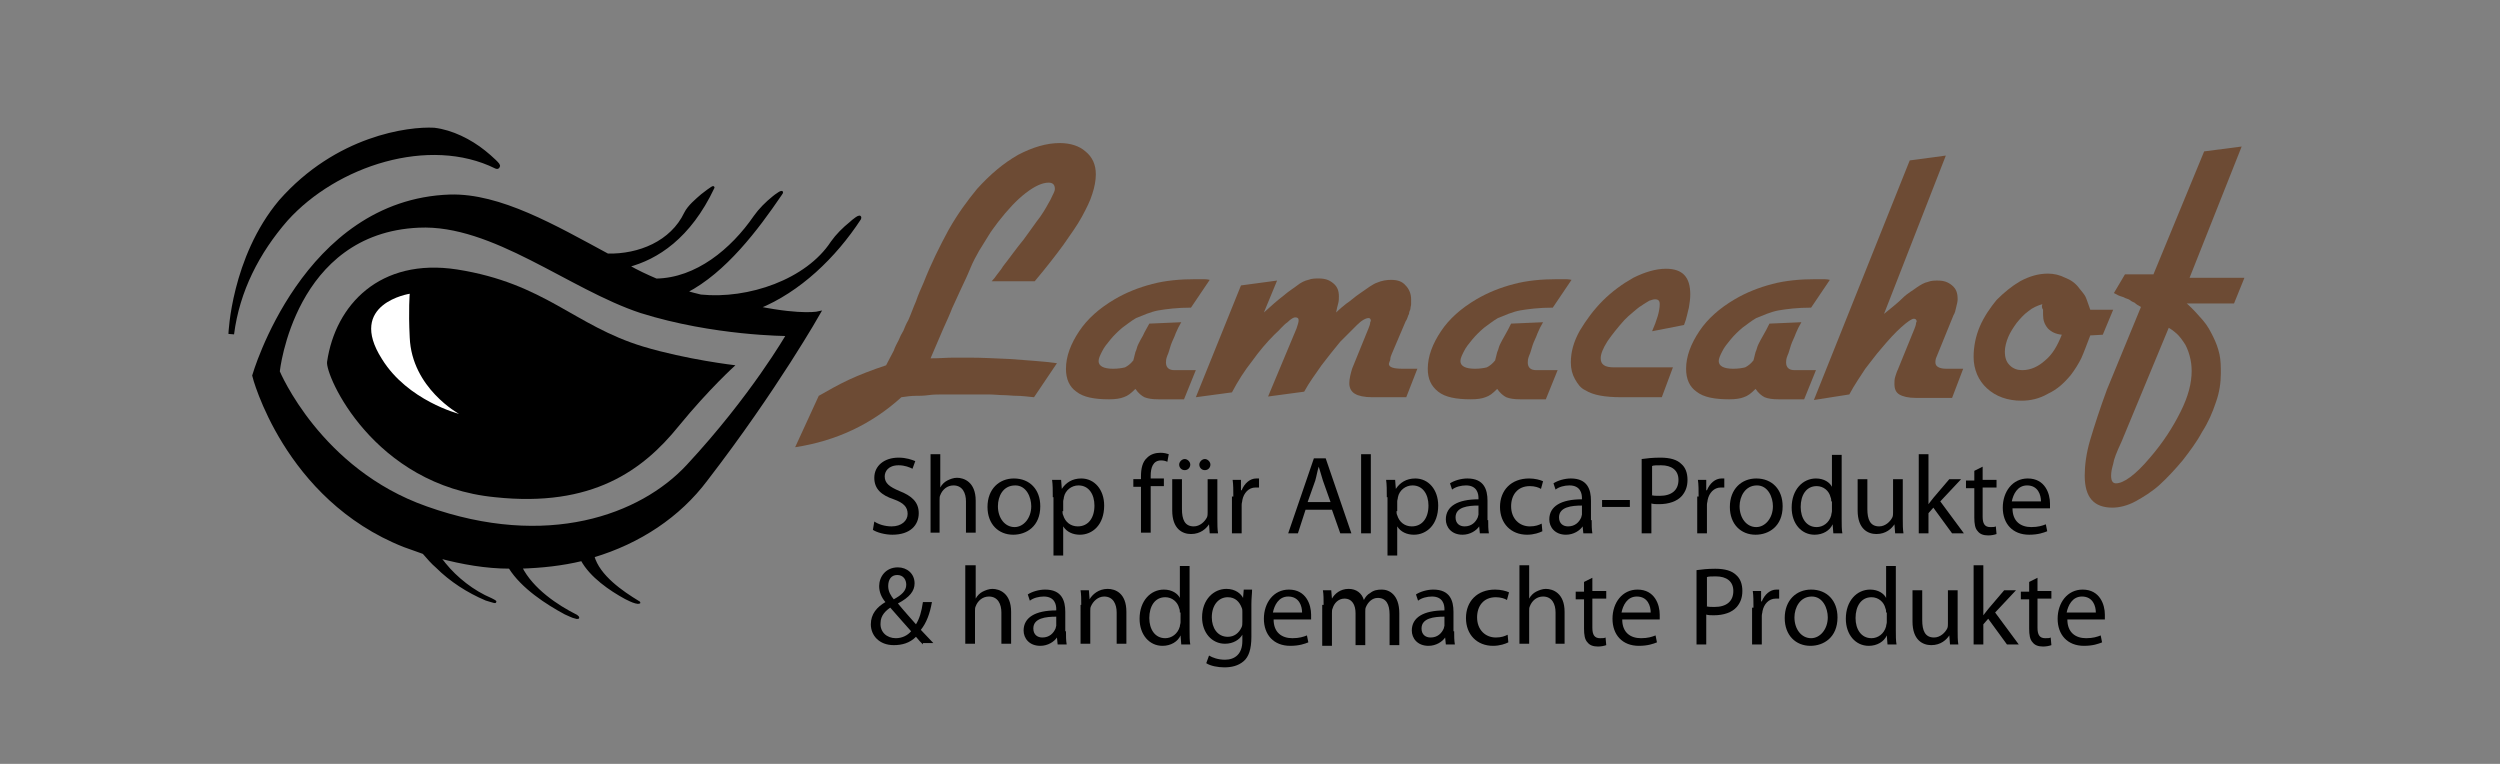 <?xml version="1.0" encoding="utf-8"?>
<!-- Generator: Adobe Illustrator 22.0.1, SVG Export Plug-In . SVG Version: 6.00 Build 0)  -->
<svg version="1.1" id="Ebene_1" xmlns="http://www.w3.org/2000/svg" xmlns:xlink="http://www.w3.org/1999/xlink" x="0px" y="0px"
	 viewBox="0 0 360 110" style="enable-background:new 0 0 360 110;" xml:space="preserve">
<rect x="0" y="0" width="360" height="110" fill="#808080" stroke="none"/>
<style type="text/css">
	.st0{fill:#6D4B34;}
	.st1{stroke:#000000;stroke-width:0.373;}
	.st2{fill:#FFFFFF;}
	.st3{stroke:#000000;stroke-width:0.813;stroke-miterlimit:10;}
</style>
<g>
	<path class="st0" d="M142.8,40.5c0.3-0.3,0.6-0.7,0.8-1s0.6-0.7,0.8-1.1c1.1-1.4,2-2.7,3-3.9c0.9-1.2,1.7-2.4,2.4-3.3
		c0.7-1,1.1-1.8,1.5-2.5c0.3-0.7,0.6-1.1,0.6-1.5c0-0.6-0.3-0.9-0.9-0.9c-0.9,0-2,0.5-3.3,1.5s-2.6,2.4-4,4.2c-0.5,0.7-1,1.3-1.4,2
		s-0.9,1.4-1.3,2.1c-0.4,0.7-0.9,1.6-1.3,2.6s-0.9,2-1.5,3.3c-0.3,0.7-0.7,1.5-1.1,2.4c-0.3,0.8-0.8,1.9-1.3,3
		c-0.5,1.2-1.1,2.6-1.8,4.2c1.4,0,2.4-0.1,3.3-0.1s1.5,0,2.3,0c1.7,0,3.7,0.1,5.9,0.2c2.3,0.2,4.6,0.3,6.7,0.6l-3.3,4.9
		c-1-0.1-1.8-0.2-2.4-0.2c-0.7,0-1.4-0.1-2-0.1s-1.4-0.1-2.2-0.1s-1.8,0-3,0c-1.3,0-2.4,0-3.3,0s-1.6,0-2.3,0.1s-1.3,0.1-1.9,0.1
		s-1.3,0.1-2,0.2c-4.3,3.9-9.4,6.3-15.3,7.2l3.4-7.4c1.4-0.8,2.8-1.6,4.3-2.3s3.3-1.4,5.4-2.1c0.4-0.8,0.8-1.5,1.1-2.1
		c0.2-0.6,0.5-1.1,0.7-1.5c0.2-0.5,0.4-0.9,0.7-1.4c0.2-0.5,0.4-1,0.7-1.5c0.4-0.9,0.7-1.8,1.1-2.7c0.3-0.9,0.7-1.8,1.1-2.7
		c1.1-2.8,2.3-5.2,3.6-7.6c1.3-2.3,2.7-4.2,4.1-5.9c1.9-2.1,3.8-3.7,5.9-4.9c2.1-1.1,4.1-1.7,6-1.7c1.5,0,2.8,0.4,3.7,1.2
		c1,0.8,1.5,1.9,1.5,3.3c0,0.9-0.2,1.9-0.5,2.8c-0.3,1-0.8,2-1.5,3.3s-1.6,2.5-2.7,4.1c-1.1,1.5-2.5,3.3-4.1,5.2H142.8L142.8,40.5
		L142.8,40.5z"/>
	<path class="st0" d="M171.5,44.3c-2,0-3.5,0.2-4.7,0.4c-1.1,0.2-2.2,0.7-3.2,1.1c-0.7,0.4-1.3,0.9-2,1.4c-0.7,0.6-1.2,1.1-1.7,1.7
		c-0.5,0.6-0.9,1.1-1.2,1.7c-0.3,0.6-0.5,1-0.5,1.4c0,0.7,0.7,1.1,2.1,1.1c0.7,0,1.3-0.1,1.7-0.2c0.4-0.2,0.8-0.5,1.2-1
		c0.1-0.4,0.2-0.8,0.3-1.2c0.2-0.4,0.2-0.7,0.4-1.1s0.4-0.8,0.7-1.3c0.2-0.5,0.6-1.1,0.9-1.7l4.6-0.2c-0.3,0.5-0.6,1.1-0.8,1.6
		c-0.2,0.6-0.5,1.1-0.7,1.7c-0.2,0.6-0.3,1.1-0.5,1.5c-0.2,0.5-0.2,0.8-0.2,1c0,0.7,0.4,1.1,1.2,1.1h3.1l-1.7,4.2h-3.7
		c-0.9,0-1.5-0.1-2-0.3c-0.4-0.2-0.9-0.6-1.3-1.2c-0.7,0.7-1.1,1-1.7,1.2c-0.5,0.2-1.2,0.3-2.1,0.3c-2.1,0-3.7-0.3-4.7-1.1
		c-1-0.7-1.5-1.8-1.5-3.3c0-1.8,0.7-3.6,1.9-5.4c1.2-1.8,2.9-3.3,5.1-4.6c1.7-1,3.5-1.7,5.4-2.2s4-0.7,6.3-0.7c0.3,0,0.7,0,0.9,0
		c0.3,0,0.7,0,1.1,0.1L171.5,44.3z"/>
	<path class="st0" d="M202.5,57.2h-4.9c-1.2,0-2-0.2-2.5-0.5s-0.8-0.8-0.8-1.5s0.2-1.4,0.4-2.1l2.4-5.9c0.1-0.3,0.2-0.5,0.2-0.7
		s0.1-0.2,0.1-0.3c0-0.2-0.1-0.4-0.3-0.4c-0.4,0-1,0.3-1.7,1s-1.5,1.5-2.4,2.4c-0.9,1.1-1.8,2.2-2.7,3.4c-0.9,1.3-1.8,2.5-2.5,3.8
		l-5.2,0.7l4.1-9.8c0.2-0.6,0.3-0.9,0.3-1.2s-0.2-0.4-0.5-0.4c-0.2,0-0.6,0.2-1.1,0.7c-0.6,0.4-1.1,1.1-1.9,1.8
		c-1.1,1.1-2.2,2.4-3.2,3.8c-1.1,1.4-2,2.8-2.9,4.5l-5.2,0.7l6.5-16.1l5.2-0.7L182,45c1.1-1,2-1.8,2.8-2.4c0.8-0.7,1.5-1.1,2-1.5
		s1.1-0.7,1.6-0.8c0.5-0.2,1-0.2,1.5-0.2c0.9,0,1.5,0.2,2.1,0.7s0.8,1.1,0.8,1.9c0,0.3,0,0.6-0.1,1c-0.1,0.3-0.2,0.8-0.3,1.3
		c0.5-0.5,1-0.9,1.5-1.3c0.5-0.3,1.1-0.9,2-1.5c1-0.7,1.8-1.3,2.4-1.5c0.7-0.3,1.4-0.4,2-0.4c0.9,0,1.6,0.2,2.1,0.8
		c0.5,0.5,0.8,1.2,0.8,2c0,0.2,0,0.4,0,0.7c0,0.2-0.1,0.4-0.1,0.7c-0.1,0.2-0.2,0.5-0.2,0.7c-0.2,0.3-0.2,0.7-0.5,1.1l-2,4.7
		c-0.1,0.2-0.2,0.5-0.2,0.8c-0.1,0.3-0.2,0.5-0.2,0.6c0,0.5,0.7,0.7,2,0.7h2.1L202.5,57.2z"/>
	<path class="st0" d="M223.6,44.3c-2,0-3.5,0.2-4.7,0.4c-1.1,0.2-2.2,0.7-3.2,1.1c-0.7,0.4-1.3,0.9-2,1.4c-0.7,0.6-1.2,1.1-1.7,1.7
		c-0.5,0.6-0.9,1.1-1.2,1.7c-0.3,0.6-0.5,1-0.5,1.4c0,0.7,0.7,1.1,2.1,1.1c0.7,0,1.3-0.1,1.7-0.2c0.4-0.2,0.8-0.5,1.2-1
		c0.1-0.4,0.2-0.8,0.3-1.2c0.2-0.4,0.2-0.7,0.4-1.1c0.2-0.4,0.4-0.8,0.7-1.3s0.6-1.1,0.9-1.7l4.6-0.2c-0.3,0.5-0.6,1.1-0.8,1.6
		c-0.2,0.6-0.5,1.1-0.7,1.7c-0.2,0.6-0.3,1.1-0.5,1.5c-0.2,0.5-0.2,0.8-0.2,1c0,0.7,0.4,1.1,1.2,1.1h3.1l-1.7,4.2h-3.7
		c-0.9,0-1.5-0.1-2-0.3c-0.4-0.2-0.9-0.6-1.3-1.2c-0.7,0.7-1.1,1-1.7,1.2c-0.5,0.2-1.2,0.3-2.1,0.3c-2.1,0-3.7-0.3-4.7-1.1
		s-1.5-1.8-1.5-3.3c0-1.8,0.7-3.6,1.9-5.4s2.9-3.3,5.1-4.6c1.7-1,3.5-1.7,5.4-2.2s4-0.7,6.3-0.7c0.3,0,0.7,0,0.9,0
		c0.3,0,0.7,0,1.1,0.1L223.6,44.3z"/>
	<path class="st0" d="M239.3,57.2h-5.8c-2.4,0-4.1-0.3-5.2-1c-0.7-0.3-1.1-0.9-1.5-1.6s-0.6-1.5-0.6-2.4c0-1.5,0.4-3,1.3-4.6
		c0.9-1.5,2-3,3.3-4.3s2.8-2.4,4.4-3.3c1.6-0.8,3.2-1.3,4.7-1.3c2.4,0,3.5,1.2,3.5,3.7c0,0.7-0.1,1.2-0.2,1.9
		c-0.2,0.7-0.3,1.5-0.7,2.5l-4.6,0.9c0.7-1.6,1.1-2.9,1.1-3.9c0-0.5-0.2-0.7-0.7-0.7c-0.2,0-0.5,0.1-0.8,0.2
		c-0.3,0.2-0.7,0.4-1.1,0.7c-0.4,0.2-0.8,0.6-1.3,1s-0.8,0.7-1.2,1.1c-0.9,1-1.7,2-2.4,3c-0.7,1.1-1,1.9-1,2.5
		c0,0.9,0.6,1.3,1.9,1.3h8.5L239.3,57.2z"/>
	<path class="st0" d="M260.8,44.3c-2,0-3.5,0.2-4.7,0.4c-1.1,0.2-2.2,0.7-3.2,1.1c-0.7,0.4-1.3,0.9-2,1.4c-0.7,0.6-1.2,1.1-1.7,1.7
		c-0.5,0.6-0.9,1.1-1.2,1.7c-0.3,0.6-0.5,1-0.5,1.4c0,0.7,0.7,1.1,2.1,1.1c0.7,0,1.3-0.1,1.7-0.2c0.4-0.2,0.8-0.5,1.2-1
		c0.1-0.4,0.2-0.8,0.3-1.2c0.2-0.4,0.2-0.7,0.4-1.1s0.4-0.8,0.7-1.3s0.6-1.1,0.9-1.7l4.6-0.2c-0.3,0.5-0.6,1.1-0.8,1.6
		c-0.2,0.6-0.5,1.1-0.7,1.7c-0.2,0.6-0.3,1.1-0.5,1.5c-0.2,0.5-0.2,0.8-0.2,1c0,0.7,0.4,1.1,1.2,1.1h3.1l-1.7,4.2h-3.7
		c-0.9,0-1.5-0.1-2-0.3c-0.4-0.2-0.9-0.6-1.3-1.2c-0.7,0.7-1.1,1-1.7,1.2c-0.5,0.2-1.2,0.3-2.1,0.3c-2.1,0-3.7-0.3-4.7-1.1
		c-1-0.7-1.5-1.8-1.5-3.3c0-1.8,0.7-3.6,1.9-5.4s2.9-3.3,5.1-4.6c1.7-1,3.5-1.7,5.4-2.2c1.9-0.5,4-0.7,6.3-0.7c0.3,0,0.7,0,0.9,0
		c0.3,0,0.7,0,1.1,0.1L260.8,44.3z"/>
	<path class="st0" d="M271.3,45.2c1.1-0.9,2-1.6,2.7-2.3s1.5-1.1,2-1.5c0.6-0.4,1.1-0.7,1.6-0.8c0.5-0.2,1-0.2,1.4-0.2
		c0.9,0,1.5,0.2,2.1,0.7s0.8,1.1,0.8,2c0,0.3-0.1,0.7-0.2,1.1c-0.1,0.5-0.2,0.9-0.4,1.2l-2.4,5.9c-0.2,0.4-0.2,0.7-0.2,0.9
		c0,0.6,0.6,0.9,1.6,0.9h2.4l-1.6,4.2h-5.2c-1.1,0-1.9-0.2-2.4-0.5s-0.7-0.8-0.7-1.5c0-0.3,0-0.7,0.1-1s0.2-0.7,0.4-1.1l2.4-5.9
		c0.1-0.3,0.2-0.5,0.2-0.7s0.1-0.2,0.1-0.3c0-0.3-0.2-0.4-0.4-0.4c-0.3,0-0.9,0.4-1.8,1.2s-1.9,1.9-2.9,3.1
		c-0.8,0.9-1.5,1.9-2.3,2.9c-0.7,1.1-1.5,2.2-2.3,3.7l-5.1,0.8L275,23.1l5.2-0.7L271.3,45.2z"/>
	<path class="st0" d="M302.8,48.2l-1.8,0.1c-0.5,1.3-0.9,2.4-1.3,3.3c-0.4,0.8-0.9,1.6-1.5,2.4c-1,1.2-2,2.1-3.3,2.7
		c-1.2,0.7-2.5,1-3.8,1c-2,0-3.7-0.6-5-1.8c-1.2-1.1-1.9-2.7-1.9-4.5c0-1.5,0.3-3,0.9-4.4s1.5-2.7,2.4-3.8c1.1-1.1,2.2-2,3.4-2.7
		c1.3-0.7,2.6-1.1,4-1.1c0.9,0,1.7,0.2,2.5,0.6c0.8,0.3,1.5,0.8,2,1.5c0.3,0.4,0.7,0.8,0.9,1.2c0.2,0.4,0.4,1.1,0.7,1.9h3.3
		L302.8,48.2z M294.1,43.8c-0.7,0.2-1.4,0.5-2,1c-0.7,0.5-1.2,1.1-1.7,1.7c-0.5,0.7-0.9,1.3-1.2,2c-0.3,0.7-0.5,1.5-0.5,2.1
		c0,0.9,0.2,1.5,0.7,2s1.1,0.7,1.8,0.7c1.2,0,2.3-0.5,3.3-1.4c1.1-0.9,1.8-2.2,2.4-3.7c-0.9-0.1-1.5-0.4-2-0.9
		c-0.5-0.6-0.7-1.2-0.7-2c0-0.2,0-0.4,0-0.7C294,44.3,294,44.1,294.1,43.8z"/>
	<path class="st0" d="M315.3,40h7.9l-1.5,3.7h-6.8c0.9,0.8,1.6,1.6,2.3,2.4c0.7,0.8,1.1,1.6,1.5,2.4c0.4,0.8,0.7,1.6,0.9,2.5
		c0.2,0.9,0.2,1.8,0.2,2.8c0,1.3-0.2,2.7-0.7,4.1c-0.5,1.5-1.1,2.9-2,4.3c-0.8,1.5-1.8,2.8-2.8,4.1c-1.1,1.3-2.2,2.5-3.3,3.5
		c-1.1,1-2.4,1.8-3.5,2.4s-2.3,0.9-3.3,0.9c-2.7,0-4-1.5-4-4.6c0-1.4,0.2-3.2,0.8-5.2c0.6-2,1.4-4.5,2.4-7.2l4.9-11.9
		c-0.4-0.2-0.7-0.4-0.9-0.6c-0.2-0.1-0.5-0.2-0.7-0.4c-0.3-0.2-0.6-0.2-0.9-0.4c-0.3-0.1-0.7-0.2-1-0.4l-0.4-0.2l1.6-2.7h4.1
		l7.3-17.7l5.4-0.7L315.3,40z M305.5,63.6c-0.7,1.5-1.1,2.5-1.2,3.2c-0.2,0.7-0.3,1.2-0.3,1.7c0,0.7,0.2,1.1,0.7,1.1
		c1.1,0,2.8-1.2,4.9-3.7c1.9-2.2,3.3-4.4,4.4-6.6s1.6-4.1,1.6-5.9c0-0.7-0.1-1.5-0.3-2.2c-0.2-0.7-0.5-1.5-0.9-2
		c-0.2-0.3-0.5-0.7-0.7-0.9s-0.7-0.7-1.4-1.1L305.5,63.6z"/>
</g>
<g>
	<path class="st1" d="M122.5,32.1c-1,0.8-2,1.8-2.7,2.8c-3.6,5.5-12,8.4-18.9,7.7c-0.7-0.2-1.4-0.3-2.1-0.6c5.6-2.9,10.2-9,13.6-14
		c0.7-0.9-0.9,0.3-1,0.4c-1,0.8-2,1.8-2.7,2.8c-3.3,4.8-8.4,9-14.2,9.1c-1.4-0.6-2.7-1.2-4.1-2c4.2-1.1,8.9-4.1,12.3-11.3
		c0.1-0.2-1.5,1-1.6,1.1c-0.8,0.7-1.9,1.6-2.4,2.6c-2,4.2-6.7,6.1-11.2,6C79.9,32.6,72,28,64.8,28.2c-21.1,0.7-28.3,25.9-28.3,25.9
		S41,71.8,58.2,78.6c0.9,0.3,1.9,0.7,2.8,1c0.6,0.7,1.3,1.5,1.9,2c2,2,4.5,3.6,7.1,4.7c0.7,0.2,2.1,0.7,0.7,0c-2.6-1.1-5-3-6.7-5.1
		c-0.2-0.3-0.6-0.7-0.8-1c3.4,0.9,6.8,1.5,10.2,1.5c1.8,2.9,5.4,5.2,8,6.6c0.5,0.2,1,0.5,1.5,0.6c0.3,0.1,0.5,0.1,0.1-0.2
		c-2.8-1.4-6.4-3.8-8-7c3-0.1,5.9-0.4,8.8-1.1c1.3,2.4,4.1,4.3,6.3,5.5c0.4,0.2,1,0.5,1.4,0.6c0.1,0,0.8,0.2,0.4,0
		c-2.3-1.4-5.7-3.7-6.5-6.6c6.7-2,12.4-5.8,16.3-11C111.8,56,118,45,118,45s-2.3,0.6-8.8-0.7c5.9-2.4,11-7.3,14.6-12.8
		C124.1,30.7,122.7,31.9,122.5,32.1z M113.4,48.2c0,0-5.1,8.9-14.4,18.9c-6.7,7.2-20.2,12.2-37.6,6C46,67.7,40.1,53.5,40.1,53.5
		s2.1-20.1,20.2-20.9c10.7-0.5,21.7,8.9,32,12.3C102.8,48.2,113.4,48.2,113.4,48.2z"/>
	<g>
		<path d="M47.1,52.1c1.2-8.2,7.6-15,18.7-13.3c12.7,2,16.9,8.1,26.8,11.1c6.3,1.9,13.3,2.7,13.3,2.7s-3.7,3.3-8.2,8.8
			c-5.1,6.3-12.4,11.7-26.4,10.2C53.7,69.9,46.8,54,47.1,52.1z"/>
	</g>
	<path class="st2" d="M59,42.3c0,0-0.2,2.3,0,6.3c0.3,7.3,7.1,11,7.1,11s-7.4-1.9-11.1-7.9C49.9,43.7,59,42.3,59,42.3z"/>
	<g>
		<path class="st3" d="M33.3,48.1c0.8-6.3,3.7-11.9,7.8-16.6c7.2-8,20.7-12.4,30.4-7.6c0.5,0.2-0.9-1.1-1.9-1.9
			c-2-1.6-4.6-2.9-7.1-3.2c-3.6-0.2-13.9,1.1-22,10.3C33.7,37.2,33.3,48.1,33.3,48.1z"/>
	</g>
</g>
<g>
	<path d="M125.9,75.1c0.6,0.4,1.5,0.7,2.5,0.7c1.4,0,2.3-0.8,2.3-1.8c0-1-0.6-1.6-2-2.1c-1.8-0.6-2.8-1.5-2.8-3.1
		c0-1.7,1.4-2.9,3.5-2.9c1.1,0,1.9,0.3,2.4,0.5l-0.4,1.1c-0.4-0.2-1.1-0.5-2-0.5c-1.5,0-2,0.9-2,1.6c0,1,0.7,1.5,2.1,2.1
		c1.8,0.7,2.8,1.6,2.8,3.2c0,1.7-1.2,3.1-3.8,3.1c-1,0-2.2-0.3-2.8-0.7L125.9,75.1z"/>
	<path d="M134,65.4h1.4v4.8h0c0.2-0.4,0.6-0.8,1-1c0.4-0.2,0.9-0.4,1.4-0.4c1,0,2.7,0.6,2.7,3.3v4.6h-1.4v-4.5
		c0-1.2-0.5-2.3-1.8-2.3c-0.9,0-1.6,0.6-1.9,1.4c-0.1,0.2-0.1,0.4-0.1,0.7v4.7H134V65.4z"/>
	<path d="M149.8,72.9c0,2.9-2,4.1-3.9,4.1c-2.1,0-3.7-1.5-3.7-4c0-2.6,1.7-4.1,3.8-4.1C148.3,68.9,149.8,70.5,149.8,72.9z
		 M143.7,72.9c0,1.7,1,3,2.4,3c1.3,0,2.4-1.3,2.4-3c0-1.3-0.7-3-2.3-3C144.4,69.9,143.7,71.5,143.7,72.9z"/>
	<path d="M151.6,71.6c0-1,0-1.8-0.1-2.5h1.3l0.1,1.3h0c0.6-0.9,1.5-1.5,2.8-1.5c1.9,0,3.3,1.6,3.3,3.9c0,2.8-1.7,4.2-3.5,4.2
		c-1,0-1.9-0.4-2.4-1.2h0V80h-1.4V71.6z M153,73.6c0,0.2,0,0.4,0.1,0.6c0.3,1,1.1,1.6,2.1,1.6c1.5,0,2.4-1.2,2.4-3
		c0-1.6-0.8-2.9-2.3-2.9c-1,0-1.9,0.7-2.1,1.7c0,0.2-0.1,0.4-0.1,0.6V73.6z"/>
	<path d="M164.3,76.8v-6.7h-1.1v-1.1h1.1v-0.4c0-1.1,0.2-2.1,0.9-2.7c0.5-0.5,1.2-0.7,1.9-0.7c0.5,0,0.9,0.1,1.2,0.2l-0.2,1.1
		c-0.2-0.1-0.5-0.2-0.9-0.2c-1.2,0-1.5,1.1-1.5,2.2v0.4h1.9v1.1h-1.9v6.7H164.3z"/>
	<path d="M175.3,74.7c0,0.8,0,1.5,0.1,2.1h-1.2l-0.1-1.3h0c-0.4,0.6-1.2,1.4-2.6,1.4c-1.2,0-2.7-0.7-2.7-3.4v-4.5h1.4v4.3
		c0,1.5,0.4,2.5,1.7,2.5c0.9,0,1.6-0.7,1.9-1.3c0.1-0.2,0.1-0.5,0.1-0.7v-4.8h1.4V74.7z M170.6,67.7c-0.5,0-0.8-0.4-0.8-0.8
		c0-0.4,0.4-0.8,0.8-0.8s0.8,0.4,0.8,0.8C171.4,67.3,171.1,67.7,170.6,67.7L170.6,67.7z M173.5,67.7c-0.5,0-0.8-0.4-0.8-0.8
		c0-0.4,0.4-0.8,0.8-0.8s0.8,0.4,0.8,0.8C174.3,67.3,174,67.7,173.5,67.7L173.5,67.7z"/>
	<path d="M177.6,71.5c0-0.9,0-1.7-0.1-2.4h1.2l0,1.5h0.1c0.4-1,1.2-1.7,2.1-1.7c0.2,0,0.3,0,0.4,0v1.3c-0.1,0-0.3,0-0.5,0
		c-1,0-1.7,0.8-1.9,1.8c0,0.2-0.1,0.4-0.1,0.7v4.1h-1.4V71.5z"/>
	<path d="M188,73.4l-1.1,3.4h-1.4l3.7-10.8h1.7l3.7,10.8H193l-1.2-3.4H188z M191.6,72.3l-1.1-3.1c-0.2-0.7-0.4-1.3-0.6-2h0
		c-0.2,0.6-0.3,1.3-0.5,2l-1.1,3.1H191.6z"/>
	<path d="M196,65.4h1.4v11.4H196V65.4z"/>
	<path d="M199.7,71.6c0-1,0-1.8-0.1-2.5h1.3l0.1,1.3h0c0.6-0.9,1.5-1.5,2.8-1.5c1.9,0,3.3,1.6,3.3,3.9c0,2.8-1.7,4.2-3.5,4.2
		c-1,0-1.9-0.4-2.4-1.2h0V80h-1.4V71.6z M201.1,73.6c0,0.2,0,0.4,0.1,0.6c0.3,1,1.1,1.6,2.1,1.6c1.5,0,2.4-1.2,2.4-3
		c0-1.6-0.8-2.9-2.3-2.9c-1,0-1.9,0.7-2.1,1.7c0,0.2-0.1,0.4-0.1,0.6V73.6z"/>
	<path d="M214.3,74.9c0,0.7,0,1.3,0.1,1.9h-1.3l-0.1-1h0c-0.4,0.6-1.3,1.2-2.4,1.2c-1.6,0-2.4-1.1-2.4-2.2c0-1.9,1.7-2.9,4.7-2.9
		v-0.2c0-0.6-0.2-1.8-1.8-1.8c-0.7,0-1.5,0.2-2,0.6l-0.3-0.9c0.6-0.4,1.6-0.7,2.5-0.7c2.4,0,2.9,1.6,2.9,3.2V74.9z M212.9,72.8
		c-1.5,0-3.3,0.2-3.3,1.7c0,0.9,0.6,1.3,1.3,1.3c1,0,1.6-0.6,1.9-1.3c0-0.1,0.1-0.3,0.1-0.4V72.8z"/>
	<path d="M222.1,76.5c-0.4,0.2-1.2,0.5-2.2,0.5c-2.3,0-3.9-1.6-3.9-4c0-2.4,1.6-4.1,4.2-4.1c0.8,0,1.6,0.2,2,0.4l-0.3,1.1
		c-0.3-0.2-0.9-0.4-1.6-0.4c-1.8,0-2.7,1.3-2.7,2.9c0,1.8,1.2,2.9,2.7,2.9c0.8,0,1.3-0.2,1.7-0.4L222.1,76.5z"/>
	<path d="M229.2,74.9c0,0.7,0,1.3,0.1,1.9H228l-0.1-1h0c-0.4,0.6-1.3,1.2-2.4,1.2c-1.6,0-2.4-1.1-2.4-2.2c0-1.9,1.7-2.9,4.7-2.9
		v-0.2c0-0.6-0.2-1.8-1.8-1.8c-0.7,0-1.5,0.2-2,0.6l-0.3-0.9c0.6-0.4,1.6-0.7,2.5-0.7c2.4,0,2.9,1.6,2.9,3.2V74.9z M227.8,72.8
		c-1.5,0-3.3,0.2-3.3,1.7c0,0.9,0.6,1.3,1.3,1.3c1,0,1.6-0.6,1.9-1.3c0-0.1,0.1-0.3,0.1-0.4V72.8z"/>
	<path d="M234.7,72v1h-4v-1H234.7z"/>
	<path d="M236.4,66.1c0.7-0.1,1.6-0.2,2.7-0.2c1.4,0,2.4,0.3,3,0.9c0.6,0.5,0.9,1.3,0.9,2.3c0,1-0.3,1.7-0.8,2.3
		c-0.7,0.8-1.9,1.2-3.3,1.2c-0.4,0-0.8,0-1.1-0.1v4.3h-1.4V66.1z M237.8,71.3c0.3,0.1,0.7,0.1,1.2,0.1c1.7,0,2.7-0.8,2.7-2.3
		c0-1.4-1-2.1-2.5-2.1c-0.6,0-1.1,0-1.3,0.1V71.3z"/>
	<path d="M244.6,71.5c0-0.9,0-1.7-0.1-2.4h1.2l0,1.5h0.1c0.4-1,1.2-1.7,2.1-1.7c0.2,0,0.3,0,0.4,0v1.3c-0.1,0-0.3,0-0.5,0
		c-1,0-1.7,0.8-1.9,1.8c0,0.2-0.1,0.4-0.1,0.7v4.1h-1.4V71.5z"/>
	<path d="M256.7,72.9c0,2.9-2,4.1-3.9,4.1c-2.1,0-3.7-1.5-3.7-4c0-2.6,1.7-4.1,3.8-4.1C255.2,68.9,256.7,70.5,256.7,72.9z
		 M250.5,72.9c0,1.7,1,3,2.4,3c1.3,0,2.4-1.3,2.4-3c0-1.3-0.7-3-2.3-3C251.3,69.9,250.5,71.5,250.5,72.9z"/>
	<path d="M265.2,65.4v9.4c0,0.7,0,1.5,0.1,2H264l-0.1-1.3h0c-0.4,0.9-1.4,1.5-2.6,1.5c-1.9,0-3.3-1.6-3.3-3.9c0-2.6,1.6-4.2,3.5-4.2
		c1.2,0,2,0.6,2.3,1.2h0v-4.6H265.2z M263.7,72.2c0-0.2,0-0.4-0.1-0.6c-0.2-0.9-1-1.6-2-1.6c-1.5,0-2.3,1.3-2.3,3
		c0,1.6,0.8,2.9,2.3,2.9c0.9,0,1.8-0.6,2.1-1.7c0-0.2,0.1-0.4,0.1-0.6V72.2z"/>
	<path d="M274,74.7c0,0.8,0,1.5,0.1,2.1h-1.2l-0.1-1.3h0c-0.4,0.6-1.2,1.4-2.6,1.4c-1.2,0-2.7-0.7-2.7-3.4v-4.5h1.4v4.3
		c0,1.5,0.4,2.5,1.7,2.5c0.9,0,1.6-0.7,1.9-1.3c0.1-0.2,0.1-0.5,0.1-0.7v-4.8h1.4V74.7z"/>
	<path d="M277.7,72.6L277.7,72.6c0.2-0.3,0.5-0.6,0.7-0.9l2.3-2.7h1.7l-3,3.2l3.4,4.6h-1.7l-2.7-3.7l-0.7,0.8v2.9h-1.4V65.4h1.4
		V72.6z"/>
	<path d="M285.5,67.2v1.9h2v1.1h-2v4.2c0,1,0.3,1.5,1.1,1.5c0.4,0,0.6,0,0.8-0.1l0.1,1.1c-0.3,0.1-0.7,0.2-1.2,0.2
		c-0.7,0-1.2-0.2-1.5-0.6c-0.4-0.4-0.5-1.1-0.5-2v-4.2h-1.2v-1.1h1.2v-1.4L285.5,67.2z"/>
	<path d="M289.8,73.2c0,1.9,1.2,2.7,2.7,2.7c1,0,1.6-0.2,2.1-0.4l0.2,1c-0.5,0.2-1.3,0.5-2.6,0.5c-2.4,0-3.8-1.6-3.8-3.9
		s1.4-4.2,3.6-4.2c2.5,0,3.2,2.2,3.2,3.6c0,0.3,0,0.5,0,0.7H289.8z M293.9,72.2c0-0.9-0.4-2.3-2-2.3c-1.4,0-2,1.3-2.2,2.3H293.9z"/>
	<path d="M132.9,92.8c-0.3-0.3-0.6-0.6-1-1.1c-0.9,0.9-2,1.2-3.2,1.2c-2.1,0-3.3-1.4-3.3-3c0-1.5,0.9-2.5,2.1-3.2v0
		c-0.6-0.7-0.9-1.5-0.9-2.3c0-1.3,0.9-2.7,2.7-2.7c1.3,0,2.4,0.9,2.4,2.3c0,1.1-0.7,2-2.4,2.9v0c0.9,1.1,1.9,2.2,2.6,3
		c0.5-0.8,0.8-1.8,1-3.2h1.3c-0.3,1.7-0.8,3-1.6,4c0.6,0.6,1.1,1.2,1.8,1.9H132.9z M129,91.9c0.9,0,1.7-0.4,2.2-1
		c-0.6-0.7-1.8-2-3-3.4c-0.6,0.4-1.4,1.1-1.4,2.2C126.7,91,127.7,91.9,129,91.9L129,91.9z M129.2,82.8c-0.9,0-1.3,0.7-1.3,1.6
		c0,0.8,0.4,1.4,0.8,1.9c1.1-0.6,1.8-1.2,1.8-2.1C130.5,83.5,130.1,82.8,129.2,82.8L129.2,82.8z"/>
	<path d="M139.1,81.4h1.4v4.8h0c0.2-0.4,0.6-0.8,1-1c0.4-0.2,0.9-0.4,1.4-0.4c1,0,2.7,0.6,2.7,3.3v4.6h-1.4v-4.5
		c0-1.2-0.5-2.3-1.8-2.3c-0.9,0-1.6,0.6-1.9,1.4c-0.1,0.2-0.1,0.4-0.1,0.7v4.7h-1.4V81.4z"/>
	<path d="M153.5,90.9c0,0.7,0,1.3,0.1,1.9h-1.3l-0.1-1h0c-0.4,0.6-1.3,1.2-2.4,1.2c-1.6,0-2.4-1.1-2.4-2.2c0-1.9,1.7-2.9,4.7-2.9
		v-0.2c0-0.6-0.2-1.8-1.8-1.8c-0.7,0-1.5,0.2-2,0.6l-0.3-0.9c0.6-0.4,1.6-0.7,2.5-0.7c2.4,0,2.9,1.6,2.9,3.2V90.9z M152.1,88.8
		c-1.5,0-3.3,0.2-3.3,1.7c0,0.9,0.6,1.3,1.3,1.3c1,0,1.6-0.6,1.9-1.3c0-0.1,0.1-0.3,0.1-0.4V88.8z"/>
	<path d="M155.7,87.1c0-0.8,0-1.5-0.1-2.1h1.2l0.1,1.3h0c0.4-0.7,1.3-1.5,2.6-1.5c1.1,0,2.7,0.6,2.7,3.3v4.6h-1.4v-4.5
		c0-1.2-0.5-2.3-1.8-2.3c-0.9,0-1.6,0.7-1.9,1.4c-0.1,0.2-0.1,0.4-0.1,0.7v4.7h-1.4V87.1z"/>
	<path d="M171.3,81.4v9.4c0,0.7,0,1.5,0.1,2h-1.3l-0.1-1.3h0c-0.4,0.9-1.4,1.5-2.6,1.5c-1.9,0-3.3-1.6-3.3-3.9
		c0-2.6,1.6-4.2,3.5-4.2c1.2,0,2,0.6,2.3,1.2h0v-4.6H171.3z M169.9,88.2c0-0.2,0-0.4-0.1-0.6c-0.2-0.9-1-1.6-2-1.6
		c-1.5,0-2.3,1.3-2.3,3c0,1.6,0.8,2.9,2.3,2.9c0.9,0,1.8-0.6,2.1-1.7c0-0.2,0.1-0.4,0.1-0.6V88.2z"/>
	<path d="M180.2,91.7c0,1.8-0.4,2.9-1.1,3.5c-0.8,0.7-1.8,0.9-2.8,0.9c-0.9,0-2-0.2-2.6-0.6l0.4-1.1c0.5,0.3,1.3,0.6,2.3,0.6
		c1.4,0,2.5-0.8,2.5-2.7v-0.9h0c-0.4,0.7-1.3,1.3-2.5,1.3c-1.9,0-3.3-1.6-3.3-3.8c0-2.6,1.7-4.1,3.5-4.1c1.3,0,2.1,0.7,2.4,1.3h0
		l0.1-1.2h1.2c0,0.6-0.1,1.2-0.1,2.1V91.7z M178.9,88.1c0-0.2,0-0.4-0.1-0.6c-0.3-0.8-0.9-1.5-2-1.5c-1.3,0-2.3,1.1-2.3,2.9
		c0,1.5,0.8,2.8,2.3,2.8c0.9,0,1.6-0.5,2-1.4c0.1-0.2,0.1-0.5,0.1-0.8V88.1z"/>
	<path d="M183.4,89.2c0,1.9,1.2,2.7,2.7,2.7c1,0,1.6-0.2,2.1-0.4l0.2,1c-0.5,0.2-1.3,0.5-2.6,0.5c-2.4,0-3.8-1.6-3.8-3.9
		s1.4-4.2,3.6-4.2c2.5,0,3.2,2.2,3.2,3.6c0,0.3,0,0.5,0,0.7H183.4z M187.5,88.2c0-0.9-0.4-2.3-2-2.3c-1.4,0-2,1.3-2.2,2.3H187.5z"/>
	<path d="M190.6,87.1c0-0.8,0-1.5-0.1-2.1h1.2l0.1,1.2h0c0.4-0.7,1.2-1.4,2.4-1.4c1.1,0,1.9,0.6,2.2,1.6h0c0.2-0.4,0.5-0.8,0.9-1
		c0.5-0.4,1-0.5,1.7-0.5c1,0,2.5,0.7,2.5,3.4v4.6h-1.4v-4.4c0-1.5-0.5-2.4-1.7-2.4c-0.8,0-1.4,0.6-1.7,1.3c-0.1,0.2-0.1,0.4-0.1,0.7
		v4.8h-1.4v-4.6c0-1.2-0.5-2.1-1.6-2.1c-0.9,0-1.5,0.7-1.7,1.4c-0.1,0.2-0.1,0.4-0.1,0.7v4.7h-1.4V87.1z"/>
	<path d="M209.4,90.9c0,0.7,0,1.3,0.1,1.9h-1.3l-0.1-1h0c-0.4,0.6-1.3,1.2-2.4,1.2c-1.6,0-2.4-1.1-2.4-2.2c0-1.9,1.7-2.9,4.7-2.9
		v-0.2c0-0.6-0.2-1.8-1.8-1.8c-0.7,0-1.5,0.2-2,0.6l-0.3-0.9c0.6-0.4,1.6-0.7,2.5-0.7c2.4,0,2.9,1.6,2.9,3.2V90.9z M208,88.8
		c-1.5,0-3.3,0.2-3.3,1.7c0,0.9,0.6,1.3,1.3,1.3c1,0,1.6-0.6,1.9-1.3c0-0.1,0.1-0.3,0.1-0.4V88.8z"/>
	<path d="M217.2,92.5c-0.4,0.2-1.2,0.5-2.2,0.5c-2.3,0-3.9-1.6-3.9-4c0-2.4,1.6-4.1,4.2-4.1c0.8,0,1.6,0.2,2,0.4l-0.3,1.1
		c-0.3-0.2-0.9-0.4-1.6-0.4c-1.8,0-2.7,1.3-2.7,2.9c0,1.8,1.2,2.9,2.7,2.9c0.8,0,1.3-0.2,1.7-0.4L217.2,92.5z"/>
	<path d="M218.8,81.4h1.4v4.8h0c0.2-0.4,0.6-0.8,1-1c0.4-0.2,0.9-0.4,1.4-0.4c1,0,2.7,0.6,2.7,3.3v4.6H224v-4.5
		c0-1.2-0.5-2.3-1.8-2.3c-0.9,0-1.6,0.6-1.9,1.4c-0.1,0.2-0.1,0.4-0.1,0.7v4.7h-1.4V81.4z"/>
	<path d="M229.3,83.2v1.9h2v1.1h-2v4.2c0,1,0.3,1.5,1.1,1.5c0.4,0,0.6,0,0.8-0.1l0.1,1.1c-0.3,0.1-0.7,0.2-1.2,0.2
		c-0.7,0-1.2-0.2-1.5-0.6c-0.4-0.4-0.5-1.1-0.5-2v-4.2h-1.2v-1.1h1.2v-1.4L229.3,83.2z"/>
	<path d="M233.6,89.2c0,1.9,1.2,2.7,2.7,2.7c1,0,1.6-0.2,2.1-0.4l0.2,1c-0.5,0.2-1.3,0.5-2.6,0.5c-2.4,0-3.8-1.6-3.8-3.9
		s1.4-4.2,3.6-4.2c2.5,0,3.2,2.2,3.2,3.6c0,0.3,0,0.5,0,0.7H233.6z M237.7,88.2c0-0.9-0.4-2.3-2-2.3c-1.4,0-2,1.3-2.2,2.3H237.7z"/>
	<path d="M244.3,82.1c0.7-0.1,1.6-0.2,2.7-0.2c1.4,0,2.4,0.3,3,0.9c0.6,0.5,0.9,1.3,0.9,2.3c0,1-0.3,1.7-0.8,2.3
		c-0.7,0.8-1.9,1.2-3.3,1.2c-0.4,0-0.8,0-1.1-0.1v4.3h-1.4V82.1z M245.7,87.3c0.3,0.1,0.7,0.1,1.2,0.1c1.7,0,2.7-0.8,2.7-2.3
		c0-1.4-1-2.1-2.5-2.1c-0.6,0-1.1,0-1.3,0.1V87.3z"/>
	<path d="M252.5,87.5c0-0.9,0-1.7-0.1-2.4h1.2l0,1.5h0.1c0.4-1,1.2-1.7,2.1-1.7c0.2,0,0.3,0,0.4,0v1.3c-0.1,0-0.3,0-0.5,0
		c-1,0-1.7,0.8-1.9,1.8c0,0.2-0.1,0.4-0.1,0.7v4.1h-1.4V87.5z"/>
	<path d="M264.6,88.9c0,2.9-2,4.1-3.9,4.1c-2.1,0-3.7-1.5-3.7-4c0-2.6,1.7-4.1,3.8-4.1C263.1,84.9,264.6,86.5,264.6,88.9z
		 M258.4,88.9c0,1.7,1,3,2.4,3c1.3,0,2.4-1.3,2.4-3c0-1.3-0.7-3-2.3-3C259.2,85.9,258.4,87.5,258.4,88.9z"/>
	<path d="M273,81.4v9.4c0,0.7,0,1.5,0.1,2h-1.3l-0.1-1.3h0c-0.4,0.9-1.4,1.5-2.6,1.5c-1.9,0-3.3-1.6-3.3-3.9c0-2.6,1.6-4.2,3.5-4.2
		c1.2,0,2,0.6,2.3,1.2h0v-4.6H273z M271.6,88.2c0-0.2,0-0.4-0.1-0.6c-0.2-0.9-1-1.6-2-1.6c-1.5,0-2.3,1.3-2.3,3
		c0,1.6,0.8,2.9,2.3,2.9c0.9,0,1.8-0.6,2.1-1.7c0-0.2,0.1-0.4,0.1-0.6V88.2z"/>
	<path d="M281.9,90.7c0,0.8,0,1.5,0.1,2.1h-1.2l-0.1-1.3h0c-0.4,0.6-1.2,1.4-2.6,1.4c-1.2,0-2.7-0.7-2.7-3.4v-4.5h1.4v4.3
		c0,1.5,0.4,2.5,1.7,2.5c0.9,0,1.6-0.7,1.9-1.3c0.1-0.2,0.1-0.5,0.1-0.7v-4.8h1.4V90.7z"/>
	<path d="M285.6,88.6L285.6,88.6c0.2-0.3,0.5-0.6,0.7-0.9l2.3-2.7h1.7l-3,3.2l3.4,4.6H289l-2.7-3.7l-0.7,0.8v2.9h-1.4V81.4h1.4V88.6
		z"/>
	<path d="M293.4,83.2v1.9h2v1.1h-2v4.2c0,1,0.3,1.5,1.1,1.5c0.4,0,0.6,0,0.8-0.1l0.1,1.1c-0.3,0.1-0.7,0.2-1.2,0.2
		c-0.7,0-1.2-0.2-1.5-0.6c-0.4-0.4-0.5-1.1-0.5-2v-4.2h-1.2v-1.1h1.2v-1.4L293.4,83.2z"/>
	<path d="M297.7,89.2c0,1.9,1.2,2.7,2.7,2.7c1,0,1.6-0.2,2.1-0.4l0.2,1c-0.5,0.2-1.3,0.5-2.6,0.5c-2.4,0-3.8-1.6-3.8-3.9
		s1.4-4.2,3.6-4.2c2.5,0,3.2,2.2,3.2,3.6c0,0.3,0,0.5,0,0.7H297.7z M301.8,88.2c0-0.9-0.4-2.3-2-2.3c-1.4,0-2,1.3-2.2,2.3H301.8z"/>
</g>
</svg>
